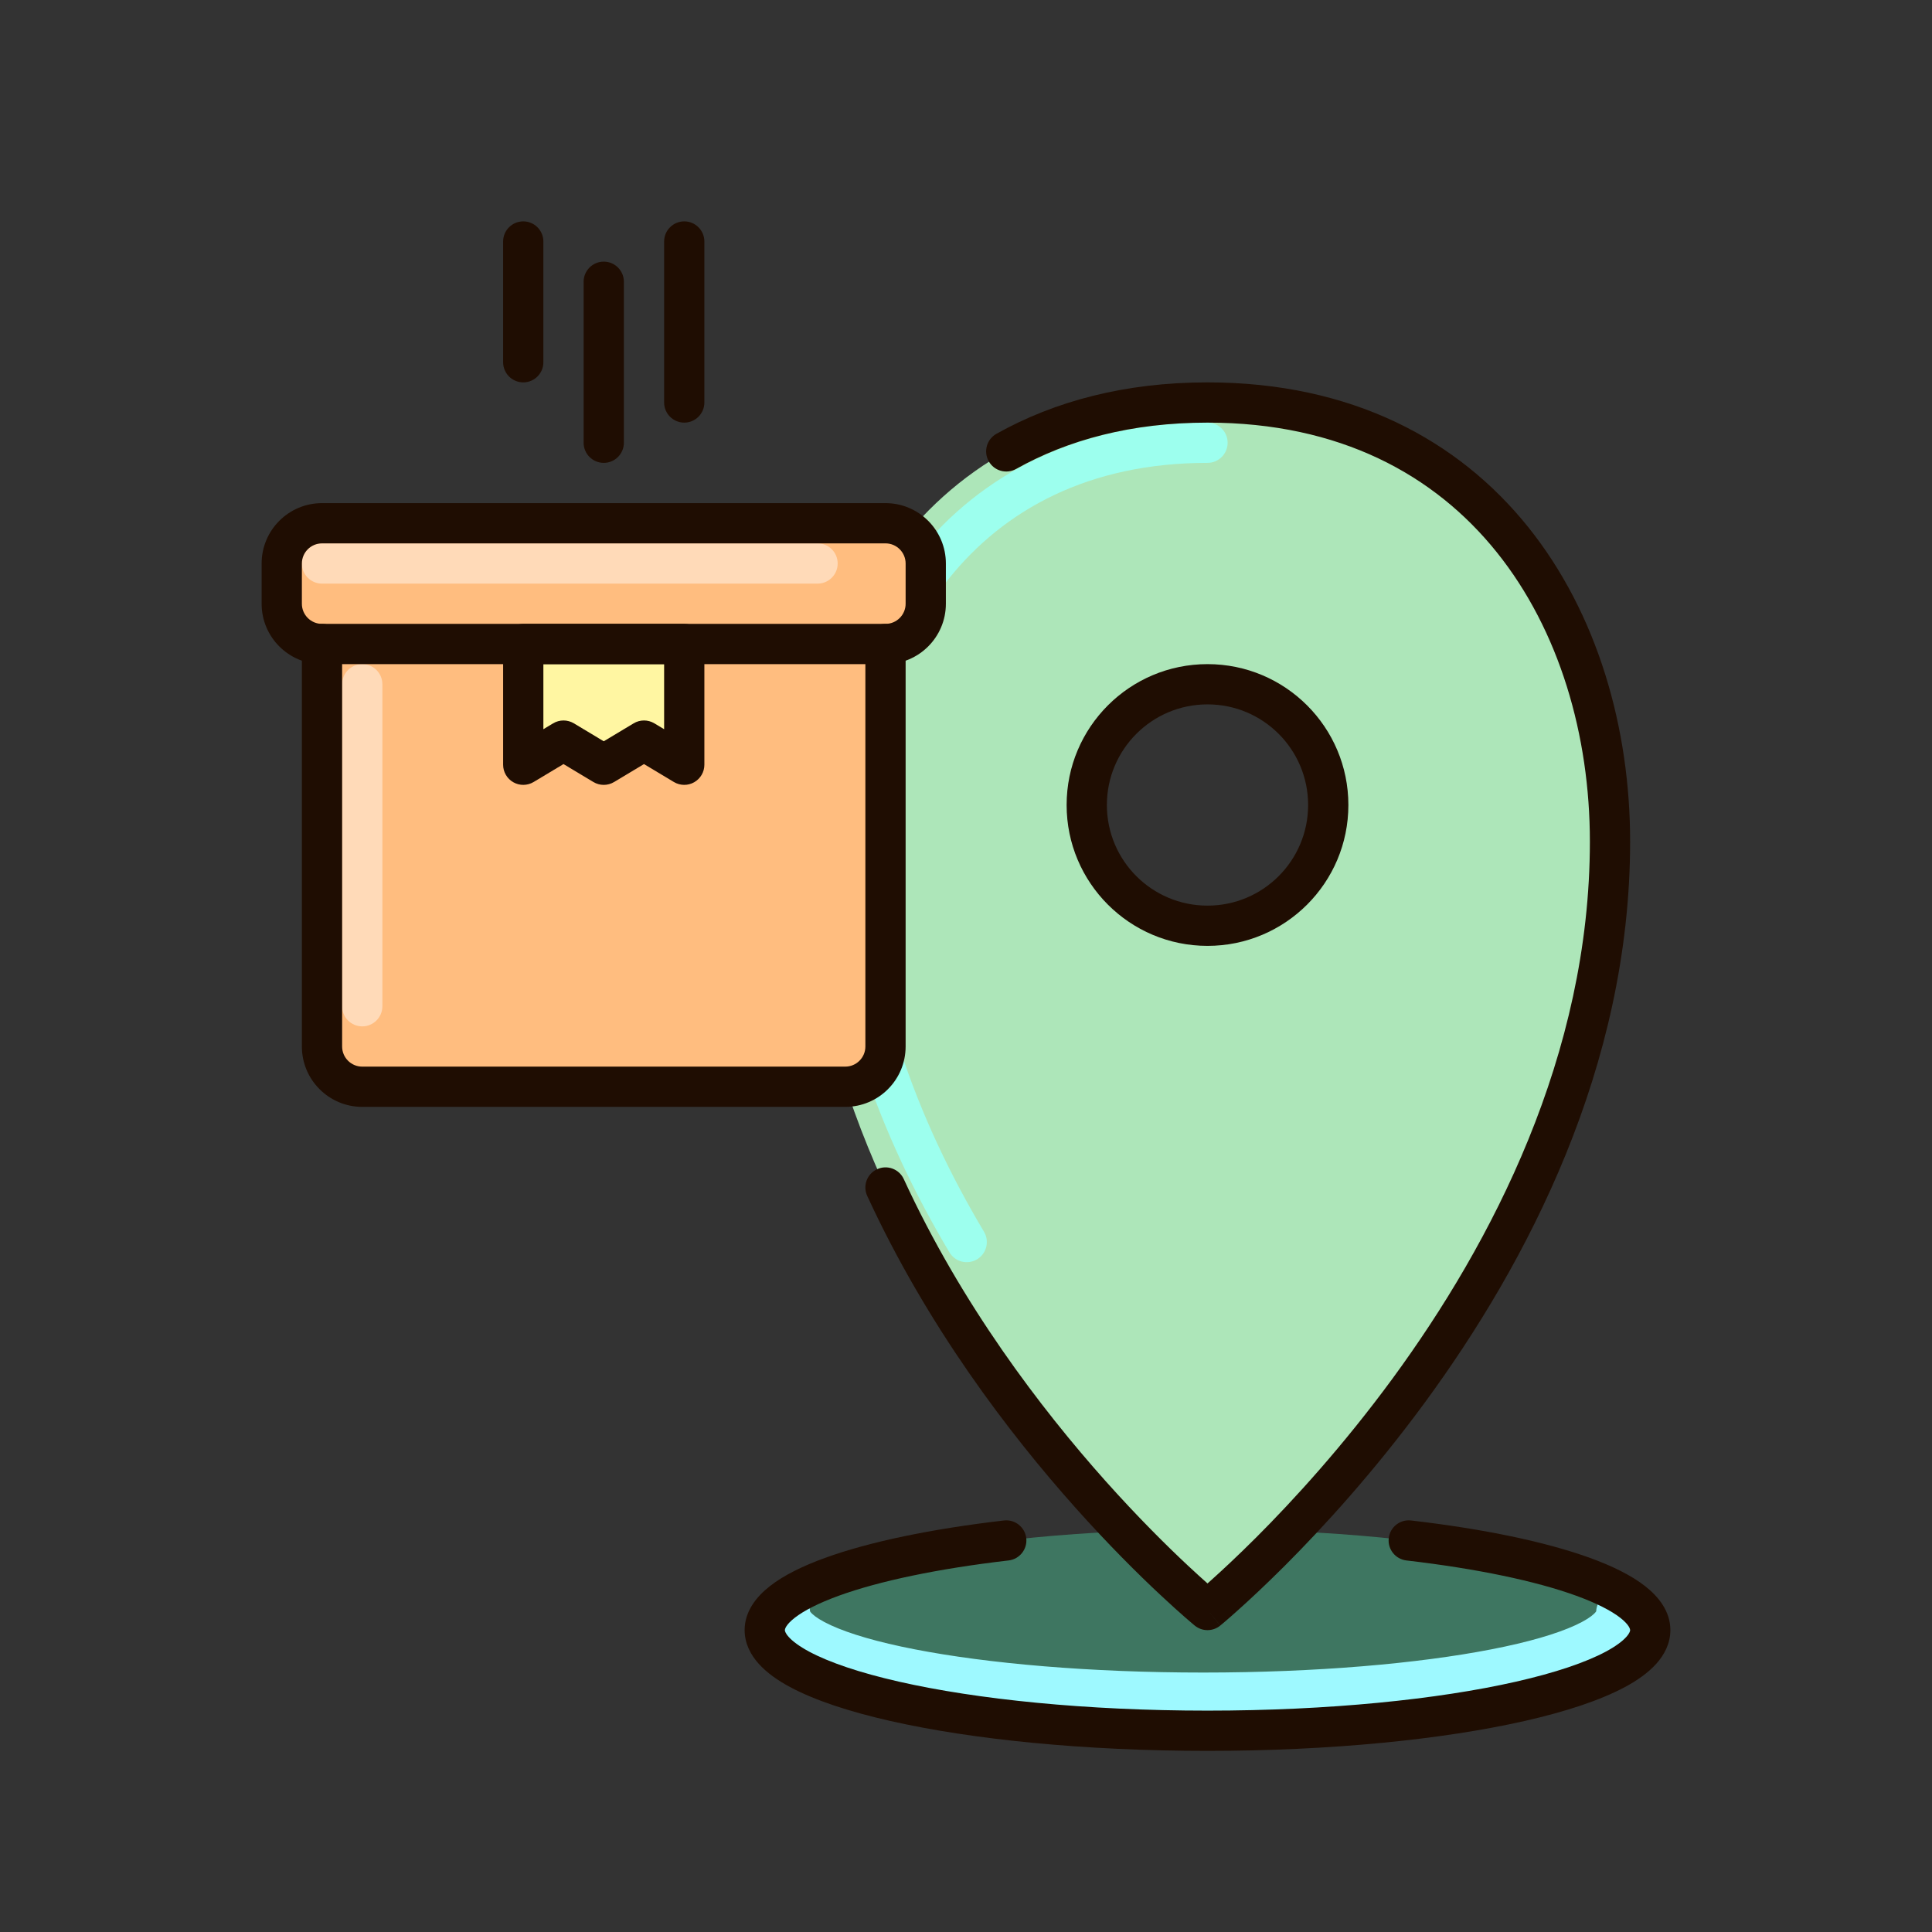 <svg width="48" height="48" viewBox="0 0 48 48" fill="none" xmlns="http://www.w3.org/2000/svg">
<rect x="0" y="0" width="48" height="48" fill="#333333" stroke="none"/>
<path d="M41 40.5C41 41.881 36.075 43 30 43C23.925 43 19 41.881 19 40.5C19 39.119 23.925 38 30 38C36.075 38 41 39.119 41 40.5Z" fill="#3E7661"/>
<path fill-rule="evenodd" clip-rule="evenodd" d="M30 40C30 40 40 31.818 40 20.909C40 15.454 36.875 10 30 10C23.125 10 20 15.454 20 20.909C20 31.818 30 40 30 40ZM30 23C31.657 23 33 21.657 33 20C33 18.343 31.657 17 30 17C28.343 17 27 18.343 27 20C27 21.657 28.343 23 30 23Z" fill="#ADE6B9"/>
<path fill-rule="evenodd" clip-rule="evenodd" d="M23.57 14.381C22.179 16.115 21.5 18.452 21.5 20.818C21.5 24.512 22.816 27.866 24.447 30.602C24.588 30.84 24.511 31.146 24.274 31.288C24.036 31.429 23.73 31.352 23.588 31.114C21.899 28.281 20.5 24.75 20.5 20.818C20.5 18.275 21.227 15.703 22.79 13.755C24.363 11.793 26.758 10.5 30 10.5C30.276 10.5 30.5 10.724 30.5 11C30.5 11.276 30.276 11.5 30 11.5C27.054 11.5 24.949 12.661 23.57 14.381Z" fill="#9DFFEE"/>
<path d="M8 15C8 14.448 8.448 14 9 14H21C21.552 14 22 14.448 22 15V26C22 26.552 21.552 27 21 27H9C8.448 27 8 26.552 8 26V15Z" fill="#FFBD7F"/>
<path d="M7 14C7 13.448 7.448 13 8 13H22C22.552 13 23 13.448 23 14V15C23 15.552 22.552 16 22 16H8C7.448 16 7 15.552 7 15V14Z" fill="#FFBD7F"/>
<path d="M13 16H17V19L16 18.4L15 19L14 18.4L13 19V16Z" fill="#FFF6A2"/>
<path fill-rule="evenodd" clip-rule="evenodd" d="M9 16.5C9.276 16.5 9.5 16.724 9.5 17V25C9.5 25.276 9.276 25.5 9 25.5C8.724 25.5 8.5 25.276 8.5 25V17C8.5 16.724 8.724 16.5 9 16.5Z" fill="#FFDAB8"/>
<path fill-rule="evenodd" clip-rule="evenodd" d="M7.5 14C7.5 13.724 7.724 13.5 8 13.5H20.312C20.589 13.5 20.812 13.724 20.812 14C20.812 14.276 20.589 14.5 20.312 14.5H8C7.724 14.5 7.5 14.276 7.5 14Z" fill="#FFDAB8"/>
<path fill-rule="evenodd" clip-rule="evenodd" d="M20.125 40.033C20.114 39.767 19.894 39.554 19.625 39.554C19.349 39.554 19.125 39.778 19.125 40.054C19.125 40.379 19.296 40.636 19.489 40.819C19.681 41.003 19.938 41.156 20.223 41.287C20.795 41.55 21.591 41.775 22.536 41.959C24.434 42.329 27.034 42.554 29.891 42.554C32.747 42.554 35.347 42.329 37.245 41.959C38.19 41.775 38.986 41.55 39.559 41.287C39.843 41.156 40.1 41.003 40.292 40.819C40.485 40.636 40.656 40.379 40.656 40.054C40.656 39.778 40.432 39.554 40.156 39.554C39.887 39.554 39.668 39.767 39.657 40.033C39.65 40.044 39.635 40.064 39.603 40.095C39.522 40.172 39.375 40.27 39.14 40.378C38.674 40.593 37.967 40.8 37.054 40.977C35.236 41.331 32.703 41.554 29.891 41.554C27.078 41.554 24.545 41.331 22.727 40.977C21.814 40.8 21.108 40.593 20.641 40.378C20.406 40.27 20.259 40.172 20.178 40.095C20.146 40.064 20.131 40.044 20.125 40.033ZM39.661 40.025C39.661 40.025 39.66 40.026 39.66 40.028C39.66 40.026 39.661 40.025 39.661 40.025ZM20.122 40.028C20.121 40.026 20.12 40.025 20.12 40.025C20.121 40.025 20.121 40.026 20.122 40.028Z" fill="#9EF9FF"/>
<path fill-rule="evenodd" clip-rule="evenodd" d="M25.497 38.215C25.529 38.489 25.332 38.737 25.058 38.769C23.296 38.974 21.839 39.282 20.835 39.647C20.331 39.831 19.97 40.018 19.744 40.194C19.511 40.377 19.5 40.483 19.5 40.5C19.5 40.513 19.504 40.568 19.595 40.669C19.689 40.774 19.851 40.898 20.101 41.033C20.601 41.301 21.356 41.558 22.333 41.78C24.277 42.222 26.988 42.5 30 42.5C33.012 42.5 35.723 42.222 37.667 41.78C38.644 41.558 39.399 41.301 39.899 41.033C40.149 40.898 40.311 40.774 40.405 40.669C40.496 40.568 40.5 40.513 40.5 40.5C40.5 40.483 40.489 40.377 40.256 40.194C40.03 40.018 39.669 39.831 39.165 39.647C38.161 39.282 36.704 38.974 34.942 38.769C34.668 38.737 34.471 38.489 34.503 38.215C34.535 37.941 34.783 37.744 35.058 37.776C36.858 37.985 38.4 38.305 39.507 38.707C40.057 38.907 40.528 39.138 40.871 39.406C41.206 39.668 41.5 40.032 41.5 40.5C41.5 40.832 41.35 41.114 41.148 41.338C40.949 41.559 40.679 41.749 40.372 41.914C39.758 42.243 38.903 42.525 37.889 42.755C35.852 43.218 33.063 43.5 30 43.5C26.937 43.5 24.148 43.218 22.111 42.755C21.097 42.525 20.242 42.243 19.628 41.914C19.321 41.749 19.051 41.559 18.852 41.338C18.65 41.114 18.5 40.832 18.5 40.5C18.5 40.032 18.794 39.668 19.129 39.406C19.472 39.138 19.943 38.907 20.494 38.707C21.6 38.305 23.142 37.985 24.942 37.776C25.217 37.744 25.465 37.941 25.497 38.215Z" fill="#1F0D02"/>
<path fill-rule="evenodd" clip-rule="evenodd" d="M30 10.5C28.108 10.5 26.532 10.929 25.244 11.651C25.003 11.786 24.699 11.7 24.564 11.459C24.429 11.218 24.515 10.914 24.756 10.778C26.205 9.966 27.953 9.5 30 9.5C33.585 9.5 36.23 10.93 37.968 13.096C39.694 15.248 40.5 18.094 40.5 20.909C40.5 26.514 37.934 31.39 35.403 34.841C34.135 36.571 32.867 37.953 31.916 38.905C31.44 39.38 31.043 39.749 30.763 39.999C30.624 40.125 30.513 40.221 30.437 40.286C30.399 40.318 30.37 40.343 30.349 40.36L30.326 40.379L30.319 40.385L30.318 40.386C30.317 40.386 30.317 40.387 30 40C29.683 40.387 29.683 40.387 29.683 40.387L29.682 40.386L29.678 40.383L29.666 40.373L29.62 40.334C29.58 40.3 29.522 40.251 29.447 40.186C29.299 40.056 29.084 39.865 28.819 39.616C28.287 39.119 27.55 38.39 26.721 37.462C25.065 35.607 23.032 32.941 21.546 29.712C21.43 29.461 21.54 29.164 21.791 29.049C22.042 28.933 22.339 29.043 22.454 29.294C23.886 32.404 25.853 34.987 27.467 36.796C28.274 37.699 28.989 38.406 29.502 38.886C29.701 39.072 29.869 39.224 30 39.34C30.03 39.314 30.062 39.285 30.096 39.255C30.363 39.015 30.747 38.659 31.209 38.198C32.133 37.274 33.365 35.929 34.597 34.25C37.066 30.882 39.5 26.213 39.5 20.909C39.5 18.27 38.743 15.661 37.188 13.722C35.645 11.798 33.29 10.5 30 10.5ZM30 40L29.683 40.387C29.867 40.538 30.132 40.538 30.317 40.387L30 40Z" fill="#1F0D02"/>
<path fill-rule="evenodd" clip-rule="evenodd" d="M30 17.5C28.619 17.5 27.5 18.619 27.5 20C27.5 21.381 28.619 22.5 30 22.5C31.381 22.5 32.5 21.381 32.5 20C32.5 18.619 31.381 17.5 30 17.5ZM26.5 20C26.5 18.067 28.067 16.5 30 16.5C31.933 16.5 33.5 18.067 33.5 20C33.5 21.933 31.933 23.5 30 23.5C28.067 23.5 26.5 21.933 26.5 20Z" fill="#1F0D02"/>
<path fill-rule="evenodd" clip-rule="evenodd" d="M8 15.5C8.276 15.5 8.5 15.724 8.5 16V26C8.5 26.276 8.724 26.5 9 26.5H21C21.276 26.5 21.5 26.276 21.5 26V16C21.5 15.724 21.724 15.5 22 15.5C22.276 15.5 22.5 15.724 22.5 16V26C22.5 26.828 21.828 27.5 21 27.5H9C8.172 27.5 7.5 26.828 7.5 26V16C7.5 15.724 7.724 15.5 8 15.5Z" fill="#1F0D02"/>
<path fill-rule="evenodd" clip-rule="evenodd" d="M6.5 14C6.5 13.172 7.172 12.5 8 12.5H22C22.828 12.5 23.5 13.172 23.5 14V15C23.5 15.828 22.828 16.5 22 16.5H8C7.172 16.5 6.5 15.828 6.5 15V14ZM8 13.5C7.724 13.5 7.5 13.724 7.5 14V15C7.5 15.276 7.724 15.5 8 15.5H22C22.276 15.5 22.5 15.276 22.5 15V14C22.5 13.724 22.276 13.5 22 13.5H8Z" fill="#1F0D02"/>
<path fill-rule="evenodd" clip-rule="evenodd" d="M12.5 16C12.5 15.724 12.724 15.5 13 15.5H17C17.276 15.5 17.5 15.724 17.5 16V19C17.5 19.18 17.403 19.346 17.246 19.435C17.09 19.524 16.897 19.521 16.743 19.429L16 18.983L15.257 19.429C15.099 19.524 14.901 19.524 14.743 19.429L14 18.983L13.257 19.429C13.103 19.521 12.91 19.524 12.754 19.435C12.597 19.346 12.5 19.18 12.5 19V16ZM13.5 16.5V18.117L13.743 17.971C13.901 17.876 14.099 17.876 14.257 17.971L15 18.417L15.743 17.971C15.901 17.876 16.099 17.876 16.257 17.971L16.5 18.117V16.5H13.5Z" fill="#1F0D02"/>
<path fill-rule="evenodd" clip-rule="evenodd" d="M13 5.5C13.276 5.5 13.5 5.724 13.5 6L13.5 9C13.5 9.276 13.276 9.5 13 9.5C12.724 9.5 12.5 9.276 12.5 9L12.5 6C12.5 5.724 12.724 5.5 13 5.5Z" fill="#1F0D02"/>
<path fill-rule="evenodd" clip-rule="evenodd" d="M15 6.5C15.276 6.5 15.5 6.724 15.5 7L15.5 11C15.5 11.276 15.276 11.5 15 11.5C14.724 11.5 14.5 11.276 14.5 11L14.5 7C14.5 6.724 14.724 6.5 15 6.5Z" fill="#1F0D02"/>
<path fill-rule="evenodd" clip-rule="evenodd" d="M17 5.5C17.276 5.5 17.5 5.724 17.5 6L17.5 10C17.5 10.276 17.276 10.5 17 10.5C16.724 10.5 16.5 10.276 16.5 10L16.5 6C16.5 5.724 16.724 5.5 17 5.5Z" fill="#1F0D02"/>
</svg>
